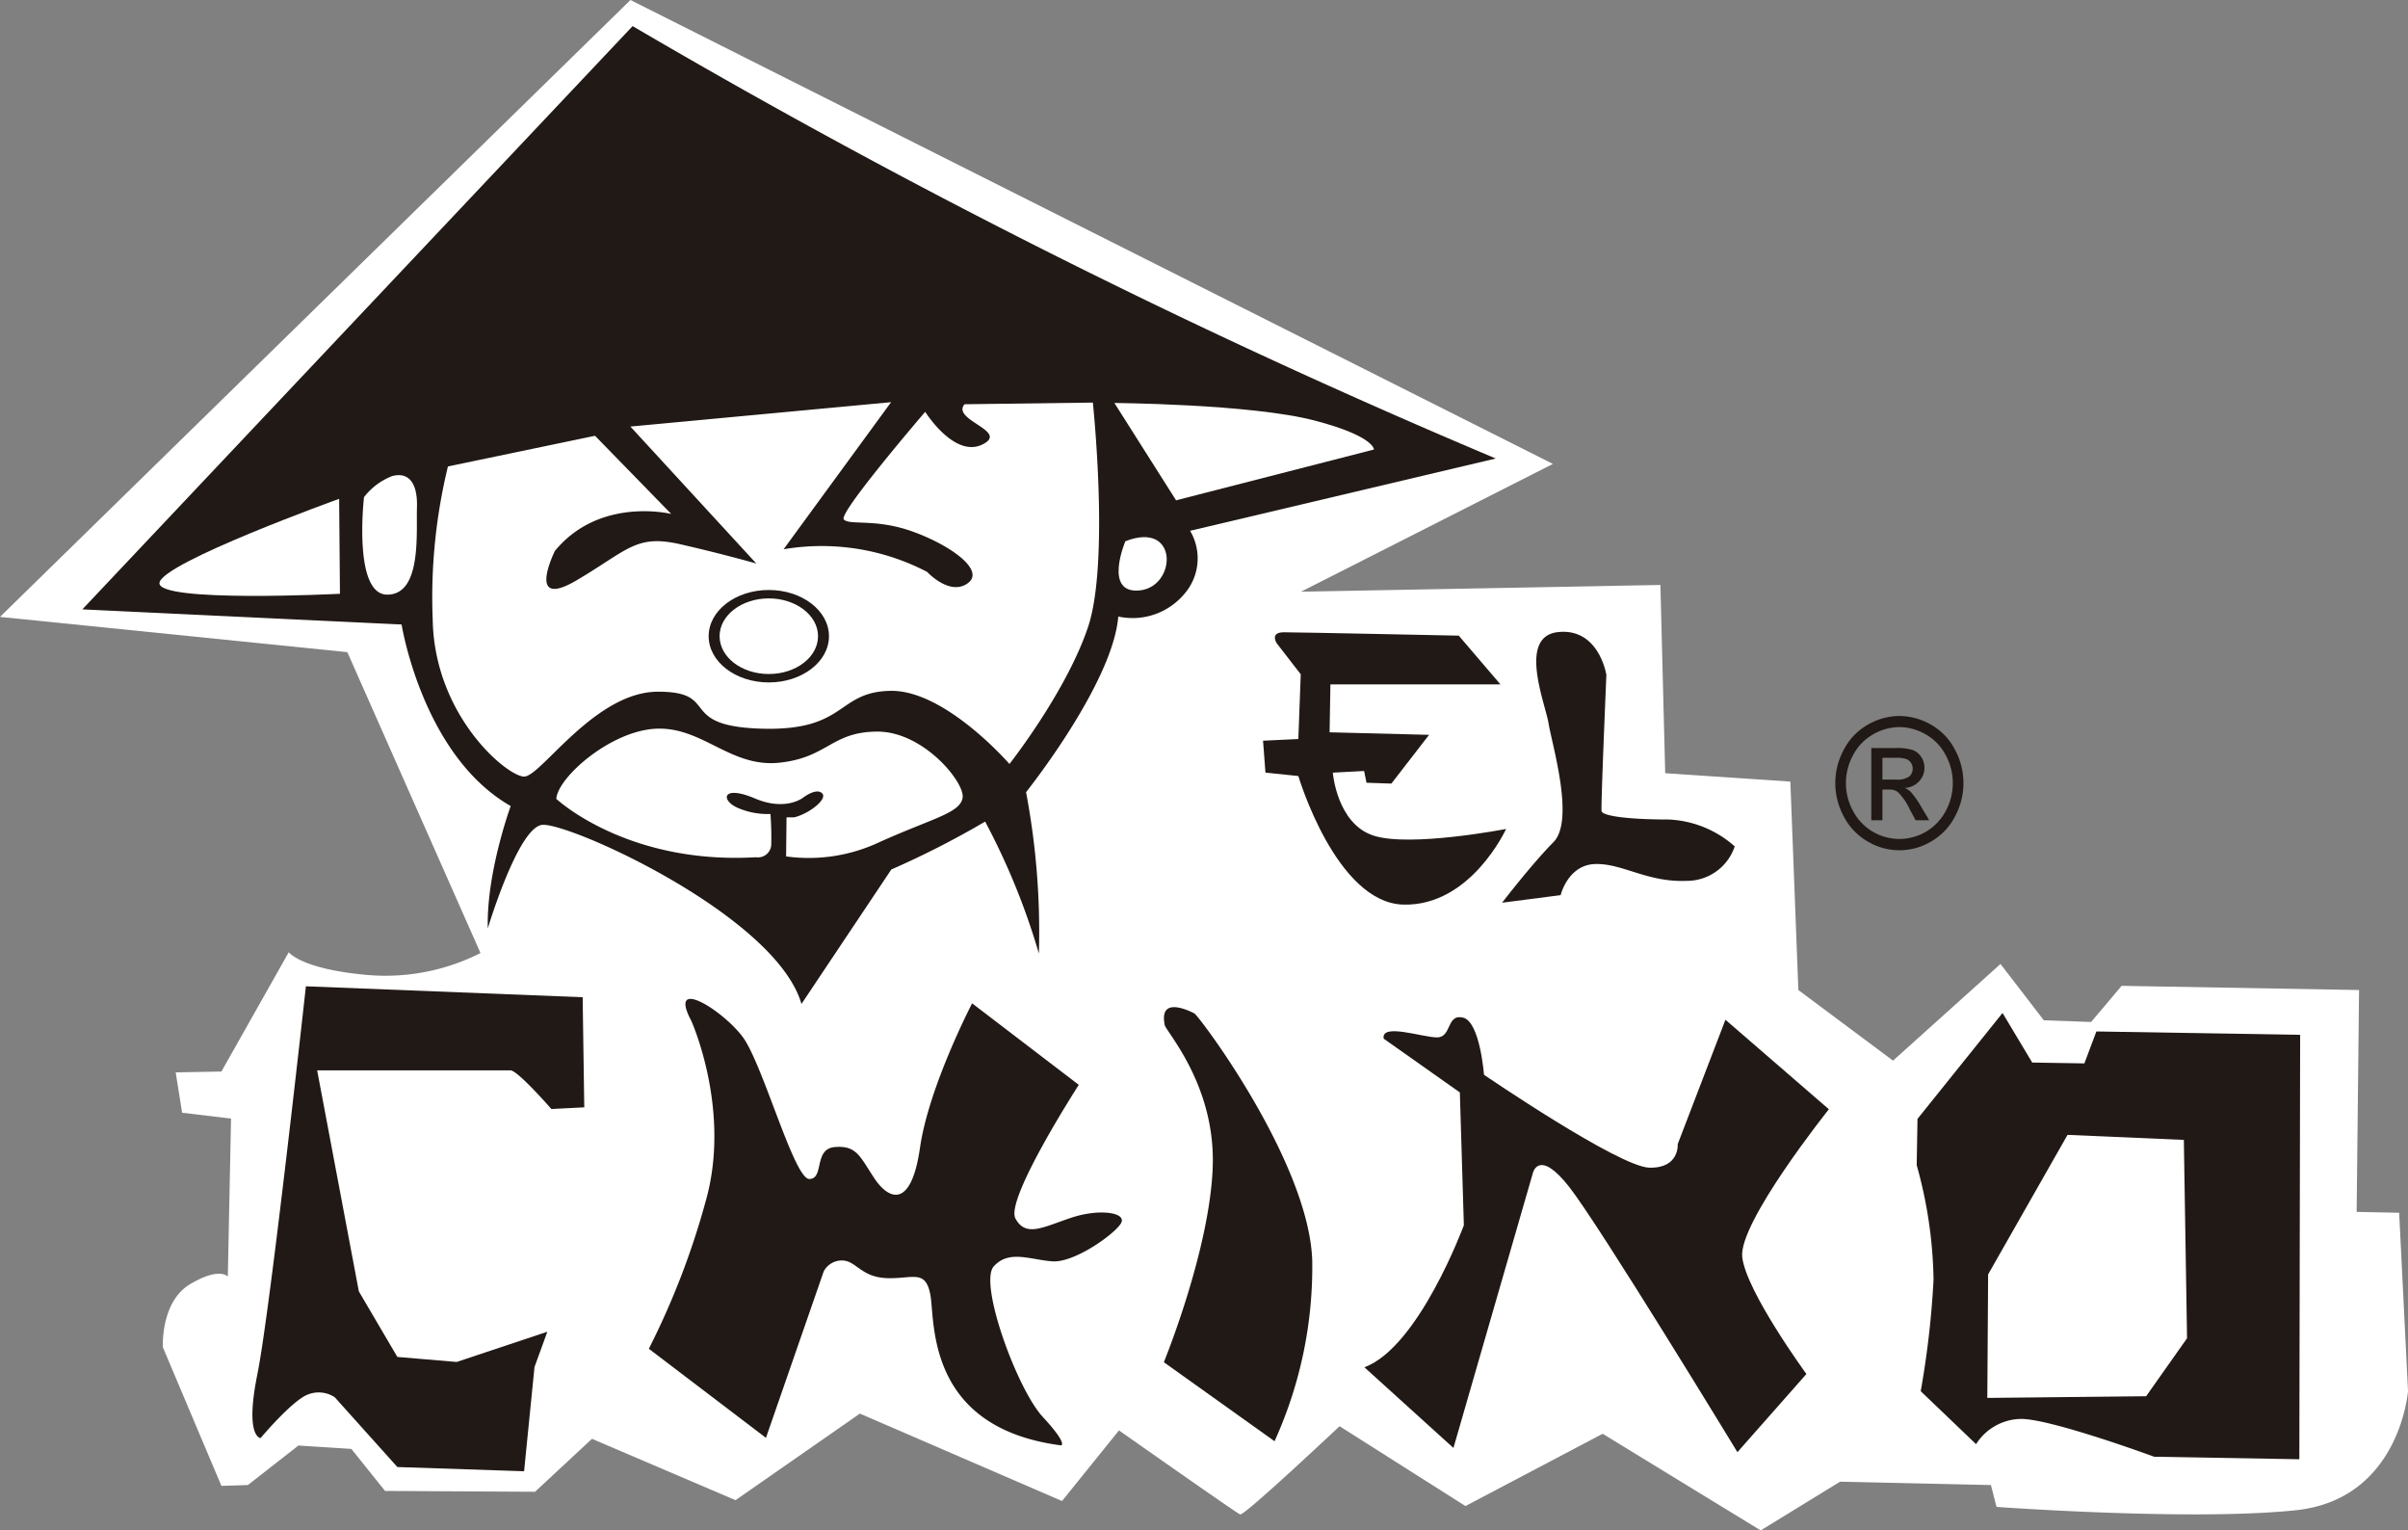 <svg id="7a983901-4c48-4f85-ab51-725f8946b0bd" data-name="Capa 1" xmlns="http://www.w3.org/2000/svg" viewBox="0 0 210.475 133.731">
  <rect x="0" y="0" width="210.475" height="133.731" fill="#808080" stroke="none"/>
  <title>condimentos_chino</title>
  <path d="M5.219,58.931,60.327,5.026,140.954,45.564,118.939,56.727l31.41-.587.42,16.45,10.938.734.701,18.214,8.273,6.168,9.395-8.446,3.786,4.921,4.136.147,2.664-3.158,20.754.367-.211,19.387,3.716.074.774,15.569s-.701,9.474-9.816,10.428c-9.114.955-26.152-.294-26.152-.294l-.49-1.909-13.181-.294-6.941,4.259-13.812-8.446L133.313,136.627l-11.006-6.977s-8.344,7.859-8.694,7.711c-.35-.147-10.587-7.345-10.587-7.345l-4.978,6.17L80.379,128.548l-10.867,7.565-12.55-5.361-4.977,4.627-13.11-.074-2.945-3.672-4.627-.294-4.417,3.452-2.314.074-5.119-12.118s-.211-3.967,2.384-5.509c2.594-1.542,3.296-.661,3.296-.661l.28-13.806-4.276-.514-.561-3.525,3.996-.074,5.888-10.428s1.051,1.469,6.801,1.983a18.351,18.351,0,0,0,9.956-1.91L35.579,62.012Z" transform="translate(-5.219 -5.026)" style="fill: #fff;fill-rule: evenodd"/>
  <path d="M31.958,91.21l24.189.955.141,9.621-2.875.147S50.469,98.554,49.837,98.554h-16.897l3.644,19.315,3.366,5.728,5.188.44,7.922-2.643-1.122,3.085-.91,9.107-11.077-.368-5.469-6.095a2.545,2.545,0,0,0-2.314-.257c-1.367.477-4.171,3.819-4.171,3.819s-1.403-.037-.281-5.581c1.122-5.545,4.241-33.895,4.241-33.895" transform="translate(-5.219 -5.026)" style="fill: #211915;fill-rule: evenodd"/>
  <path d="M65.648,94.24s3.506,7.784,1.262,15.716a68.068,68.068,0,0,1-4.978,12.926l10.236,7.784L77.216,116.125a1.789,1.789,0,0,1,1.683-.955c1.191.074,1.612,1.468,3.856,1.542,2.244.074,3.365-.807,3.786,1.469s-.422,11.603,11.428,13.145c0,0,.632-.073-1.612-2.497-2.244-2.424-5.609-11.676-4.277-13.145,1.332-1.469,3.155-.587,5.118-.44s5.609-2.498,6.03-3.379c.42-.881-1.894-1.249-4.347-.44-2.454.808-3.996,1.763-4.907.074-.912-1.689,5.538-11.677,5.538-11.677l-9.324-7.123s-3.787,7.27-4.558,12.631c-.771,5.361-2.735,4.554-3.996,2.644s-1.542-2.864-3.435-2.717-.912,2.791-2.244,2.791c-1.332,0-4.067-10.062-5.819-12.412s-6.59-5.361-4.487-1.395" transform="translate(-5.219 -5.026)" style="fill: #211915;fill-rule: evenodd"/>
  <path d="M107.016,94.534c-.14.368,4.417,5.067,4.207,12.338S106.947,124.058,106.947,124.058l9.675,6.903a36.787,36.787,0,0,0,3.295-15.79c-.281-8.592-9.886-21.37-10.306-21.591-.421-.221-3.085-1.543-2.595.954" transform="translate(-5.219 -5.026)" style="fill: #211915;fill-rule: evenodd"/>
  <path d="M126.159,95.784l6.661,4.7.35,11.604s-3.925,10.65-8.693,12.412l7.782,7.05,6.941-24.014s.491-2.203,3.155,1.175c2.664,3.378,14.726,23.207,14.726,23.207l6.03-6.83s-5.259-7.197-5.609-10.208,7.572-12.926,7.572-12.926l-9.04-7.822-4.172,10.87s.176,2.13-2.488,2.056-14.444-8.116-14.444-8.116-.349-4.626-1.822-4.993c-1.473-.368-.983,1.726-2.279,1.726s-4.908-1.285-4.668.111" transform="translate(-5.219 -5.026)" style="fill: #211915;fill-rule: evenodd"/>
  <path d="M178.923,127.178l13.882-.147,3.576-5.067-.28-17.332-10.167-.44-6.94,12.191Zm-.983,4.04-4.838-4.627a78.728,78.728,0,0,0,1.122-9.768,39.145,39.145,0,0,0-1.473-9.988l.07-4.04,7.433-9.253,2.594,4.332,4.558.074,1.051-2.791,17.809.294-.07,37.087-12.69-.22s-8.974-3.305-11.638-3.305A4.735,4.735,0,0,0,177.941,131.218Z" transform="translate(-5.219 -5.026)" style="fill: #211915;fill-rule: evenodd"/>
  <path d="M121.505,64.83l-.07,4.186,8.694.221-3.295,4.26-2.173-.074-.21-1.028-2.735.146s.351,4.481,3.576,5.509c3.225,1.028,11.569-.588,11.569-.588s-3.086,6.758-8.975,6.61c-5.889-.148-9.184-11.237-9.184-11.237l-2.874-.294-.21-2.791,3.085-.147.21-5.655-2.104-2.717s-.632-.955.631-.955,15.285.294,15.285.294L136.368,64.83Z" transform="translate(-5.219 -5.026)" style="fill: #211915;fill-rule: evenodd"/>
  <path d="M136.513,83.906l5.117-.662s.632-2.644,3.015-2.717c2.383-.073,4.558,1.616,7.993,1.469a4.405,4.405,0,0,0,4.207-3.011,9.28,9.28,0,0,0-5.82-2.35c-3.365,0-5.75-.294-5.819-.735s.421-11.896.421-11.896-.632-4.112-4.207-3.746c-3.575.367-1.122,6.242-.841,8.004.281,1.763,2.313,8.445.421,10.355-1.893,1.91-4.487,5.289-4.487,5.289" transform="translate(-5.219 -5.026)" style="fill: #211915;fill-rule: evenodd"/>
  <path d="M60.513,7.307,12.417,58.274l27.905,1.322S42.145,71.053,49.857,75.459c0,0-2.139,5.838-2,10.685,0,0,2.595-8.666,4.698-9.033,2.103-.367,20.474,7.859,22.717,15.643l7.853-11.75a78.369,78.369,0,0,0,8.202-4.186,60.5,60.5,0,0,1,4.698,11.53,65.511,65.511,0,0,0-1.122-14.1s7.571-9.474,8.062-15.349a5.894,5.894,0,0,0,5.716-1.91,4.727,4.727,0,0,0,.56-5.581l26.715-6.317A641.497,641.497,0,0,1,60.513,7.307" transform="translate(-5.219 -5.026)" style="fill: #211915;fill-rule: evenodd"/>
  <path d="M34.862,48.614l.071,8.298s-15.986.807-15.775-.955c.21-1.762,15.705-7.343,15.705-7.343" transform="translate(-5.219 -5.026)" style="fill: #fff;fill-rule: evenodd"/>
  <path d="M37.036,48.466s-.983,8.52,2.033,8.52c3.015,0,2.525-5.362,2.595-7.639.07-2.276-.841-3.085-2.173-2.717a5.716,5.716,0,0,0-2.454,1.836" transform="translate(-5.219 -5.026)" style="fill: #fff;fill-rule: evenodd"/>
  <path d="M57.228,43.105l6.66,6.83s-6.241-1.542-10.167,3.231c0,0-2.594,5.215,1.893,2.571,4.488-2.644,5.188-4.039,9.045-3.158,3.856.881,6.667,1.689,6.667,1.689L60.32,42.299l22.786-2.13L73.712,53.02a19.929,19.929,0,0,1,12.55,1.983s1.963,2.13,3.541.991-1.542-3.341-4.802-4.516-5.539-.514-6.03-1.065,7.118-9.402,7.118-9.402,2.524,4.039,4.978,2.864-2.734-2.13-1.542-3.525l11.218-.146s1.473,13.953-.42,19.608c-1.893,5.655-6.871,11.971-6.871,11.971s-5.608-6.463-10.377-6.39c-4.768.074-3.786,3.525-11.288,3.305s-3.506-3.231-9.045-3.231S52.505,72.885,51.033,72.885s-7.853-5.288-7.993-13.733a48.353,48.353,0,0,1,1.332-13.367Z" transform="translate(-5.219 -5.026)" style="fill: #fff;fill-rule: evenodd"/>
  <path d="M72.418,57.315c2.376,0,4.302,1.48,4.302,3.304s-1.926,3.304-4.302,3.304-4.302-1.48-4.302-3.304,1.926-3.304,4.302-3.304m0-.735c2.904,0,5.258,1.808,5.258,4.039s-2.354,4.039-5.258,4.039c-2.904,0-5.258-1.809-5.258-4.039S69.513,56.58,72.418,56.58Z" transform="translate(-5.219 -5.026)" style="fill: #211915;fill-rule: evenodd"/>
  <path d="M102.427,40.129l5.539,8.74,17.458-4.48s.351-1.248-5.258-2.717S102.427,40.129,102.427,40.129Z" transform="translate(-5.219 -5.026)" style="fill: #fff;fill-rule: evenodd"/>
  <path d="M102.427,40.129l5.539,8.74,17.458-4.48s.351-1.248-5.258-2.717S102.427,40.129,102.427,40.129Z" transform="translate(-5.219 -5.026)" style="fill: none;stroke: #211915;stroke-miterlimit: 22.926;stroke-width: 0.216px"/>
  <path d="M103.583,52.32s-1.962,4.627,1.263,4.296c3.225-.33,3.435-6.132-1.263-4.296" transform="translate(-5.219 -5.026)" style="fill: #fff;fill-rule: evenodd"/>
  <path d="M53.842,74.829s6.135,5.765,17.459,5.104a1.161,1.161,0,0,0,1.332-1.175c.034-1.322-.071-2.607-.071-2.607a6.508,6.508,0,0,1-2.978-.587c-1.402-.697-1.156-1.946,1.613-.771s4.276-.11,4.276-.11,1.122-.844,1.613-.33-1.192,1.8-2.454,2.093h-.666l-.036,3.415a14.524,14.524,0,0,0,8.239-1.285c4.592-2.057,6.94-2.498,7.186-3.819.246-1.322-3.4-5.802-7.432-5.802s-4.347,2.277-8.589,2.717S66.674,68.587,62.678,68.697c-3.997.11-8.694,4.223-8.836,6.132" transform="translate(-5.219 -5.026)" style="fill: #fff;fill-rule: evenodd"/>
  <path d="M169.756,73.149h1.18a1.839,1.839,0,0,0,1.153-.266.875.875,0,0,0,.31-.701.882.882,0,0,0-.56-.831,2.921,2.921,0,0,0-.978-.108h-1.104Zm-.972,3.55V70.389h2.069a4.872,4.872,0,0,1,1.538.172,1.522,1.522,0,0,1,.757.61,1.686,1.686,0,0,1,.281.926,1.723,1.723,0,0,1-.471,1.204,1.83,1.83,0,0,1-1.252.577,1.603,1.603,0,0,1,.512.334,7.235,7.235,0,0,1,.891,1.252l.735,1.234h-1.188l-.535-.995a5.071,5.071,0,0,0-1.016-1.467,1.208,1.208,0,0,0-.78-.217h-.57v2.68Zm2.456-8.138a4.603,4.603,0,0,0-2.297.634,4.451,4.451,0,0,0-1.748,1.81,5.074,5.074,0,0,0-.01,4.882,4.581,4.581,0,0,0,8.107,0,5.11,5.11,0,0,0-.01-4.882,4.42,4.42,0,0,0-1.748-1.81A4.615,4.615,0,0,0,171.24,68.56Zm0-.971a5.558,5.558,0,0,1,2.754.756,5.28,5.28,0,0,1,2.093,2.171,6.13,6.13,0,0,1,.01,5.857,5.34,5.34,0,0,1-2.07,2.174,5.401,5.401,0,0,1-5.573,0,5.352,5.352,0,0,1-2.075-2.174,6.112,6.112,0,0,1,.01-5.857,5.292,5.292,0,0,1,2.098-2.171A5.552,5.552,0,0,1,171.24,67.59Z" transform="translate(-5.219 -5.026)" style="fill: #211915;fill-rule: evenodd"/>
</svg>
